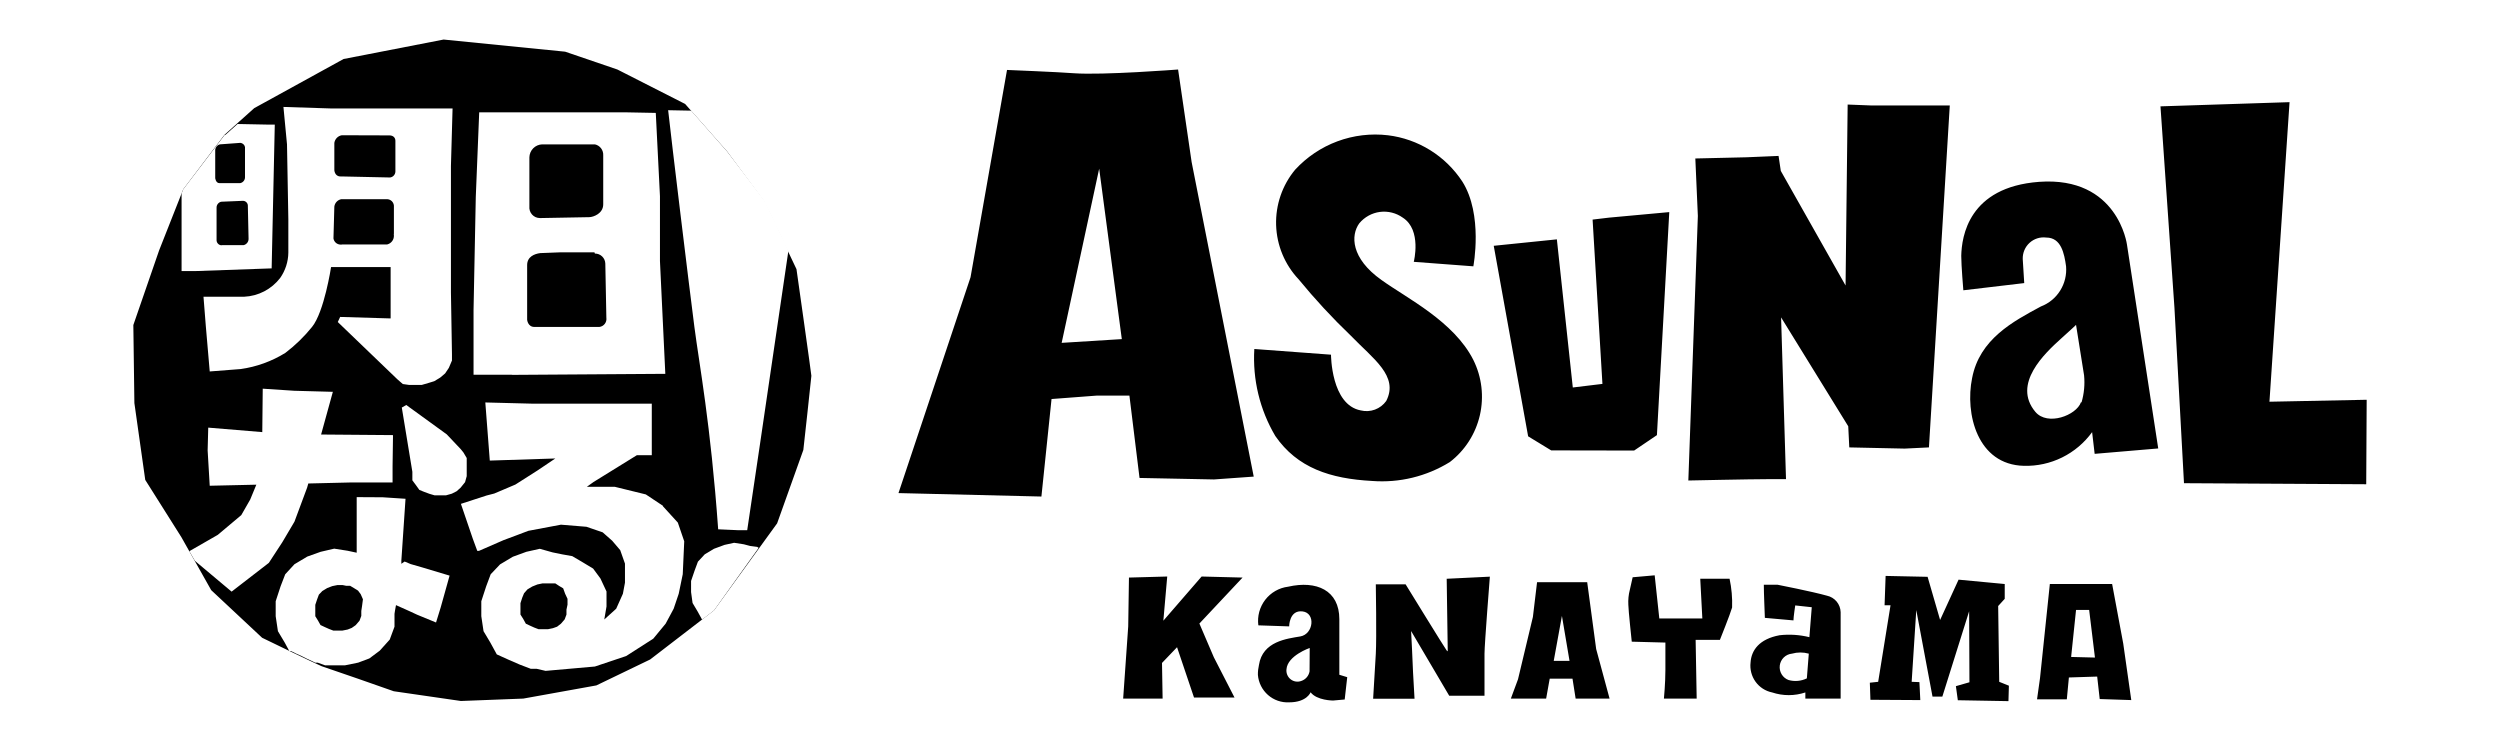 <svg width="182" height="54" viewBox="0 0 182 54" fill="none" xmlns="http://www.w3.org/2000/svg">
<rect width="182" height="54" fill="white"/>
<path d="M85.765 5.06C85.765 5.06 80.281 5.485 78.178 5.332C77.094 5.245 73.311 5.092 73.311 5.092L70.655 20.184L65.409 35.897L75.815 36.148L76.552 29.049L79.869 28.798H82.221L82.958 34.795L88.377 34.904L91.271 34.697L86.751 11.799L85.765 5.06ZM77.289 24.96L80.02 12.278L81.668 24.687L77.289 24.96ZM105.546 33.639C106.648 32.794 107.421 31.589 107.734 30.231C108.046 28.874 107.879 27.449 107.259 26.203C105.839 23.39 102.414 21.71 100.582 20.391C98.328 18.799 98.328 17.12 98.956 16.258C99.335 15.802 99.872 15.505 100.458 15.428C101.045 15.352 101.639 15.5 102.121 15.844C103.52 16.738 102.923 19.061 102.923 19.061L107.259 19.388C107.259 19.388 107.985 15.626 106.457 13.216C105.85 12.293 105.052 11.513 104.116 10.931C103.18 10.35 102.13 9.979 101.037 9.847C99.795 9.701 98.536 9.853 97.363 10.288C96.19 10.724 95.135 11.432 94.285 12.355C93.348 13.483 92.856 14.918 92.901 16.388C92.948 17.857 93.528 19.259 94.534 20.326C95.719 21.772 96.989 23.145 98.338 24.436C99.954 26.116 101.85 27.37 100.918 29.191C100.712 29.478 100.426 29.697 100.096 29.819C99.766 29.941 99.406 29.962 99.065 29.878C96.897 29.474 96.897 25.821 96.897 25.821L91.315 25.407C91.181 27.625 91.713 29.832 92.843 31.742C94.447 34.065 96.843 34.85 99.888 35.014C101.871 35.166 103.851 34.685 105.546 33.639ZM148.448 13.238C143.31 13.62 142.811 17.218 142.779 18.625C142.779 19.333 142.931 21.133 142.931 21.133L147.364 20.609L147.255 18.854C147.249 18.633 147.29 18.413 147.376 18.21C147.462 18.006 147.591 17.824 147.754 17.676C147.917 17.528 148.11 17.417 148.319 17.351C148.529 17.285 148.75 17.266 148.968 17.294C150.052 17.294 150.279 18.45 150.41 19.388C150.461 20.009 150.311 20.63 149.98 21.158C149.65 21.685 149.157 22.09 148.578 22.31C146.551 23.401 144.112 24.687 143.57 27.522C143.039 30.117 143.949 33.836 147.342 33.912C148.305 33.938 149.26 33.728 150.125 33.301C150.99 32.874 151.738 32.241 152.306 31.459L152.491 33.04L157.119 32.647L154.843 17.807C154.843 17.807 154.192 12.823 148.448 13.238ZM151.493 29.289C151.157 30.237 149.065 31.033 148.177 29.987C146.464 27.948 148.87 25.712 150.052 24.644C150.811 23.968 151.136 23.651 151.136 23.651L151.721 27.326C151.785 27.986 151.723 28.652 151.537 29.289H151.493ZM165.216 29.245L166.679 7.437L157.282 7.742L158.3 22.408L158.994 35.177L172.261 35.253L172.294 29.103L165.216 29.245ZM140.427 32.571L141.944 7.677H136.199L134.509 7.611L134.357 20.784L129.642 12.442L129.479 11.351L127.138 11.45L123.42 11.537L123.604 15.724L122.911 34.981C122.911 34.981 127.441 34.883 128.623 34.883H130.021L129.663 23.106L134.552 31.033L134.628 32.571L138.66 32.658L140.427 32.571ZM112.928 32.789L118.965 32.8L120.624 31.677L121.523 15.441L117.133 15.844L115.941 15.986L116.657 27.948L114.5 28.209L113.34 17.425L108.744 17.894L111.248 31.764L112.928 32.789ZM133.002 43.366C131.918 43.061 129.414 42.57 129.414 42.57H128.406C128.406 43.213 128.471 44.576 128.482 44.98L130.563 45.165C130.563 44.925 130.693 44.075 130.693 44.075L131.896 44.206L131.723 46.386C131.014 46.211 130.28 46.163 129.555 46.245C128.081 46.517 127.496 47.335 127.441 48.229C127.383 48.725 127.512 49.225 127.803 49.629C128.094 50.033 128.527 50.312 129.013 50.41C129.798 50.671 130.645 50.671 131.43 50.41V50.857H133.999V44.566C133.991 44.282 133.888 44.01 133.707 43.792C133.526 43.575 133.278 43.425 133.002 43.366ZM130.205 49.505C129.996 49.427 129.818 49.28 129.702 49.087C129.587 48.895 129.539 48.669 129.568 48.445C129.597 48.222 129.701 48.016 129.862 47.859C130.023 47.703 130.232 47.607 130.455 47.586C130.855 47.473 131.279 47.473 131.68 47.586L131.539 49.385C131.124 49.588 130.649 49.63 130.205 49.505ZM105.319 42.134C105.319 42.134 105.395 47.281 105.395 47.357C105.395 47.433 105.395 47.433 105.319 47.357C105.243 47.281 102.327 42.537 102.327 42.537H100.159C100.159 42.537 100.224 46.452 100.159 47.597C100.094 48.742 99.964 50.868 99.964 50.868H102.978L102.869 48.938L102.793 47.215L102.728 45.939L105.503 50.65H108.072V47.586C108.072 46.91 108.462 41.981 108.462 41.981L105.319 42.134ZM123.778 42.134L123.93 45.023H120.797L120.461 41.883L118.857 42.025L118.651 42.941C118.558 43.296 118.522 43.664 118.543 44.031C118.543 44.391 118.792 46.714 118.792 46.714L121.241 46.779V48.764C121.241 49.745 121.133 50.857 121.133 50.857H123.518L123.442 46.583H125.209C125.209 46.583 125.957 44.718 126.097 44.227C126.122 43.525 126.06 42.821 125.913 42.134H123.778ZM145.467 44.118L145.944 43.595V42.516L142.584 42.199L141.24 45.133L140.329 41.992L137.273 41.927L137.197 44.064H137.63L136.731 49.636L136.124 49.701L136.167 50.944L139.798 50.966L139.733 49.658L139.169 49.636L139.505 44.413L140.687 50.715H141.402L143.353 44.5L143.375 49.669L142.389 49.952L142.53 50.977L146.215 51.043L146.247 49.919L145.543 49.636L145.467 44.118ZM115.551 42.385H111.898L111.595 44.914L110.511 49.451L109.99 50.857H112.559L112.819 49.407H114.478L114.706 50.857H117.177L116.201 47.248L115.551 42.407M113.112 48.109L113.708 44.838L114.261 48.109H113.112ZM153.759 42.516H149.228L148.513 49.363L148.296 50.912H150.464L150.615 49.32L152.675 49.254L152.859 50.89L155.157 50.966L154.572 46.855L153.759 42.494M150.778 47.826L151.136 44.402H152.09L152.512 47.87L150.778 47.826ZM87.478 41.97L84.692 45.187L84.974 41.97L82.188 42.047L82.134 45.601L81.766 50.857H84.638L84.594 48.262L85.689 47.117L86.925 50.781H89.873L88.367 47.848L87.315 45.394L90.458 42.047L87.478 41.97ZM97.504 45.078C97.504 42.963 95.835 42.243 93.775 42.712C93.449 42.752 93.133 42.857 92.847 43.021C92.562 43.184 92.311 43.403 92.109 43.664C91.908 43.926 91.76 44.225 91.673 44.544C91.587 44.864 91.565 45.197 91.607 45.525L93.851 45.601C93.851 45.601 93.851 44.391 94.827 44.511C95.802 44.631 95.618 46.168 94.664 46.332C93.71 46.495 91.911 46.681 91.651 48.415C91.597 48.651 91.571 48.892 91.575 49.134C91.622 49.699 91.886 50.224 92.311 50.596C92.736 50.969 93.288 51.16 93.851 51.13C95.141 51.13 95.412 50.399 95.412 50.399C95.867 50.999 97.049 50.999 97.049 50.999L97.894 50.923L98.078 49.298L97.504 49.123V45.078ZM95.336 48.873C95.309 49.032 95.239 49.182 95.134 49.305C95.029 49.428 94.893 49.52 94.74 49.571C94.611 49.62 94.471 49.636 94.334 49.615C94.197 49.595 94.068 49.539 93.959 49.453C93.85 49.368 93.765 49.255 93.712 49.127C93.658 48.998 93.639 48.858 93.656 48.72C93.732 47.728 95.347 47.172 95.347 47.172L95.336 48.873ZM26.052 49.407L28.665 50.323L33.553 51.032L38.095 50.857L43.417 49.898L47.33 48.011L51.98 44.435L56.575 38.099L58.483 32.756C58.483 32.756 59.068 27.479 59.068 27.359C59.068 27.239 57.984 19.595 57.984 19.595L55.654 14.688L52.933 11.024L49.877 7.568L44.945 5.06L41.141 3.762L32.296 2.879L25.012 4.296L18.508 7.873L16.341 9.814L13.338 13.783L11.582 18.232L9.707 23.662L9.783 29.343L10.574 34.937L13.208 39.113L15.376 42.963L19.083 46.43C19.083 46.43 22.942 48.306 23.419 48.502L26.052 49.407Z" fill="black"/>
<path d="M48.641 8.023C48.879 10.204 50.191 21.021 50.549 23.78C50.906 26.539 51.73 30.813 52.283 38.533L53.746 38.599H54.397L55.329 32.318L57.399 18.23L55.719 14.686L52.933 11.022L50.321 8.056L48.641 8.023ZM55.231 39.885L55.134 39.82L54.602 39.744L54.147 39.624L53.443 39.515L52.749 39.667L51.979 39.951L51.307 40.354L50.809 40.889L50.57 41.532L50.31 42.295V43.102L50.419 43.898L50.776 44.498L51.112 45.108L51.979 44.443L55.231 39.885ZM37.303 27.291L48.435 27.215L48.045 19.004V14.282L47.741 8.22L45.476 8.176H34.886L34.637 14.348L34.474 22.57V27.28H37.238M43.308 18.459C43.505 18.456 43.694 18.531 43.836 18.668C43.978 18.804 44.061 18.992 44.067 19.189L44.143 23.126C44.155 23.204 44.151 23.284 44.132 23.361C44.113 23.438 44.078 23.51 44.031 23.573C43.983 23.636 43.924 23.689 43.855 23.728C43.787 23.767 43.712 23.792 43.633 23.802H38.907C38.42 23.802 38.376 23.278 38.376 23.278V19.298C38.376 18.688 38.907 18.48 39.33 18.426L40.728 18.372H43.276M43.308 10.51C43.487 10.548 43.646 10.649 43.757 10.795C43.868 10.941 43.924 11.122 43.915 11.306V14.871C43.915 15.558 43.189 15.798 42.918 15.809L39.373 15.874H39.298C39.191 15.873 39.085 15.85 38.988 15.806C38.891 15.762 38.803 15.697 38.732 15.617C38.661 15.537 38.607 15.443 38.573 15.341C38.54 15.239 38.528 15.131 38.539 15.024V11.458C38.544 11.21 38.644 10.974 38.817 10.797C38.991 10.621 39.225 10.518 39.471 10.51H43.308ZM16.362 9.812L13.338 13.781L13.219 14.086V19.735H14.194L19.776 19.538L20.004 9.07H19.462L17.294 9.027L16.416 9.812M16.134 17.859C16.039 17.856 15.949 17.818 15.88 17.751C15.812 17.685 15.771 17.595 15.766 17.499V15.122C15.763 15.021 15.795 14.923 15.857 14.844C15.918 14.764 16.005 14.709 16.102 14.686L17.684 14.62C17.772 14.62 17.857 14.652 17.923 14.71C17.989 14.768 18.032 14.849 18.042 14.937L18.096 17.379C18.099 17.488 18.063 17.595 17.996 17.68C17.929 17.766 17.834 17.825 17.728 17.848H16.134M17.5 10.4C17.581 10.408 17.658 10.442 17.718 10.497C17.779 10.552 17.82 10.625 17.836 10.706V12.876C17.843 12.983 17.811 13.089 17.744 13.174C17.678 13.258 17.584 13.315 17.479 13.334H15.983C15.701 13.334 15.668 12.963 15.668 12.963V10.891C15.679 10.801 15.717 10.716 15.777 10.648C15.837 10.579 15.916 10.531 16.004 10.51L17.5 10.4Z" fill="white"/>
<path d="M14.813 21.59L14.986 23.771L15.268 27.042L17.523 26.867C18.676 26.705 19.783 26.304 20.774 25.69C21.494 25.142 22.146 24.509 22.715 23.803C23.603 22.713 24.102 19.442 24.102 19.442H28.438V23.182L24.763 23.073L24.59 23.444L28.925 27.609L29.186 27.838L29.326 27.958L29.782 28.023H30.703L31.191 27.881L31.613 27.751L32.047 27.489L32.405 27.184L32.676 26.78L32.903 26.246V25.777L32.828 21.285V12.092L32.947 7.894H24.037L20.634 7.785L20.894 10.511L20.991 15.963V18.395C20.982 19.056 20.774 19.698 20.395 20.238C20.084 20.642 19.689 20.973 19.238 21.209C18.787 21.444 18.291 21.578 17.783 21.601H14.813M24.883 17.806H24.785C24.662 17.803 24.543 17.756 24.45 17.675C24.357 17.593 24.296 17.481 24.276 17.359L24.34 15.036C24.358 14.906 24.416 14.785 24.505 14.689C24.594 14.594 24.711 14.528 24.839 14.502H28.21C28.33 14.512 28.443 14.565 28.529 14.65C28.614 14.736 28.666 14.85 28.676 14.971V16.999C28.666 17.046 28.666 17.094 28.676 17.141C28.683 17.29 28.638 17.437 28.549 17.556C28.46 17.675 28.332 17.76 28.188 17.795H24.883M28.351 9.857C28.633 9.857 28.785 10.031 28.785 10.249V12.496C28.78 12.602 28.738 12.703 28.667 12.78C28.596 12.858 28.499 12.908 28.394 12.921L24.883 12.845H24.785C24.362 12.845 24.34 12.387 24.34 12.387V10.402C24.361 10.264 24.425 10.136 24.522 10.036C24.619 9.936 24.745 9.87 24.883 9.846L28.351 9.857ZM48.262 36.823L47.016 35.994L44.751 35.438H42.724L43.211 35.089L46.366 33.137H47.45V29.386H38.724L35.331 29.299L35.657 33.53L40.426 33.377L39.147 34.239L37.521 35.275L35.982 35.929L35.429 36.071L33.554 36.681L34.421 39.222L34.746 40.105H34.865L36.665 39.32L37.542 38.993L38.464 38.644L40.838 38.197L42.691 38.349L43.873 38.753L44.566 39.364L45.152 40.051L45.498 41.032V42.417L45.347 43.224L44.859 44.314L43.992 45.099L44.154 44.151V43.06L43.71 42.111L43.179 41.392L42.42 40.934L41.661 40.487L40.924 40.356L40.231 40.214L39.298 39.952L38.323 40.17L37.337 40.53L36.404 41.087L35.722 41.806L35.396 42.678L35.039 43.769V44.859L35.201 45.95C35.201 45.95 35.689 46.757 35.689 46.767L36.166 47.64L37.011 48.022L37.835 48.381L38.637 48.687H39.06L39.721 48.839L43.309 48.523L45.585 47.76L47.558 46.495L48.458 45.404L49.043 44.314L49.411 43.224L49.704 41.806L49.812 39.407L49.346 38.044L48.262 36.856M37.889 44.739V43.911L38.02 43.507L38.15 43.191L38.399 42.907L38.746 42.7L39.125 42.548L39.494 42.471H40.426L40.708 42.657L41 42.831L41.141 43.224L41.315 43.594V44.02C41.315 44.02 41.249 44.358 41.239 44.38V44.739L41.109 45.088L40.838 45.404L40.556 45.623L40.252 45.732L39.884 45.808H39.212L38.897 45.688L38.605 45.557L38.28 45.404L38.095 45.066L37.889 44.739ZM21.436 37.979L22.357 35.504L22.444 35.198L25.598 35.122H28.579V33.955L28.611 31.676L23.376 31.633L24.232 28.525L21.425 28.448L19.127 28.296L19.094 31.458L15.16 31.131L15.116 32.788L15.268 35.362L18.661 35.285L18.216 36.365L17.566 37.499L15.854 38.938L13.783 40.127L14.184 40.825L16.861 43.071L19.571 40.977L20.547 39.483L21.436 37.979ZM33.857 35.1L33.977 34.664V34.261V33.344L33.738 32.941L33.554 32.712L32.524 31.622L29.576 29.484L29.251 29.67L30.02 34.348V34.969L30.28 35.318L30.53 35.667L30.909 35.82L31.267 35.951L31.635 36.06H32.47L32.893 35.94L33.239 35.765L33.532 35.504L33.857 35.1Z" fill="white"/>
<path d="M21.122 47.401H21.187L21.328 47.466L21.544 47.575L21.956 47.761L22.346 47.957L22.748 48.142L22.943 48.24H23.127L23.669 48.437H25.11L26.075 48.24L26.888 47.935L27.647 47.368L28.373 46.561L28.72 45.623V44.686C28.72 44.675 28.774 44.326 28.828 44.053L29.826 44.5L30.367 44.751L31.744 45.318L32.08 44.228L32.73 41.905L30.768 41.316L29.901 41.066L29.457 40.88L29.218 41.044V40.815L29.522 36.311L27.864 36.202L25.967 36.191V40.237L25.306 40.095L24.33 39.942L23.344 40.171L22.368 40.52L21.436 41.077L20.764 41.807L20.428 42.679L20.07 43.77V44.86L20.233 45.951C20.233 45.951 20.721 46.758 20.721 46.768L21.057 47.39M26.357 44.119L26.303 44.479V44.838L26.173 45.187L25.891 45.514L25.609 45.711L25.306 45.831L24.926 45.907H24.265L23.951 45.787L23.658 45.656L23.333 45.504L23.149 45.176L22.953 44.86V44.032L23.084 43.639L23.214 43.29L23.463 43.028L23.821 42.81L24.189 42.669L24.569 42.592H24.937L25.208 42.647H25.49L25.782 42.821L26.064 42.996L26.259 43.257L26.422 43.628L26.357 44.119Z" fill="white"/>
</svg>
